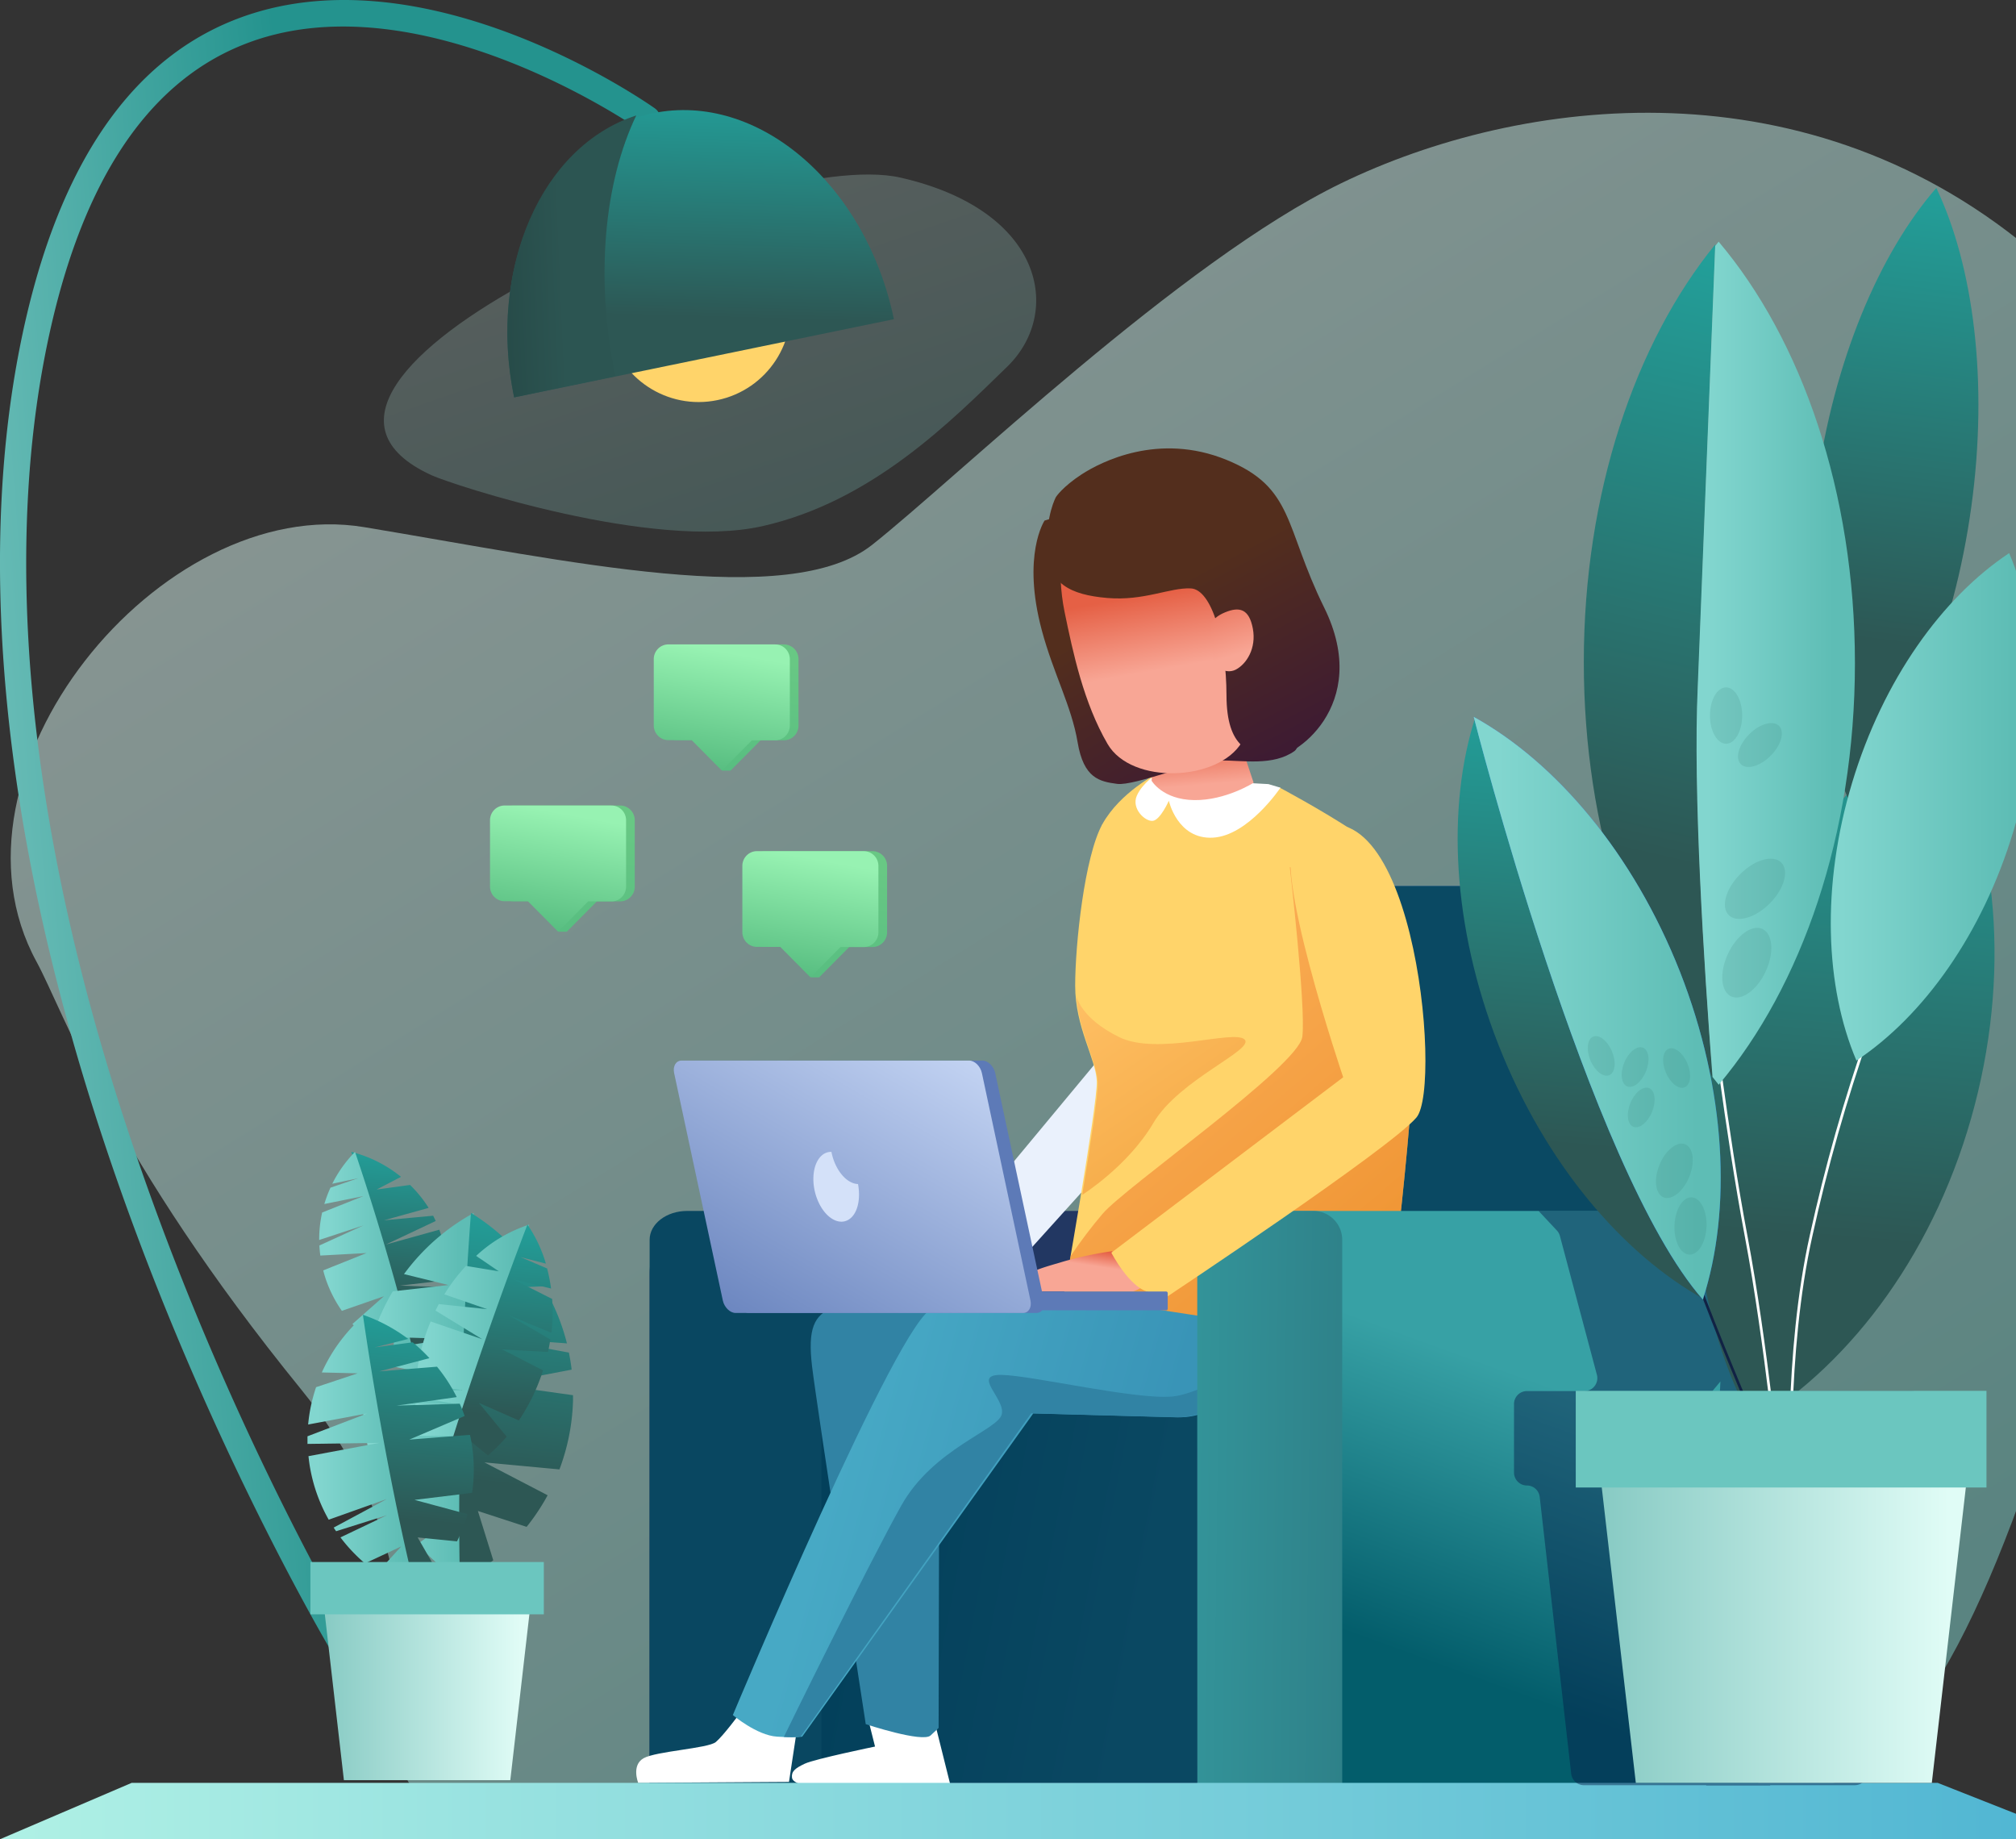<svg xmlns="http://www.w3.org/2000/svg" width="751" height="685"><rect width="100%" height="100%" fill="#333333" stroke="none"/><style><![CDATA[.B{opacity:.133}.C{fill:url(#R)}.D{fill:url(#S)}.E{fill:#ffd46a}.F{fill:url(#U)}.G{fill:url(#V)}]]></style><defs><linearGradient x1="18.147%" y1="1.431%" x2="86.163%" y2="89.344%" id="A"><stop stop-color="#eafcf7" offset="0%"/><stop stop-color="#82d6cf" offset="100%"/></linearGradient><linearGradient x1="0.002%" y1="50.002%" x2="50%" y2="40.567%" id="B"><stop stop-color="#6dbfb9" offset="0%"/><stop stop-color="#24938e" offset="100%"/></linearGradient><linearGradient x1="56.117%" y1="29.512%" x2="40.958%" y2="80.31%" id="C"><stop stop-color="#3769a5" offset="0%"/><stop stop-color="#08448b" offset="100%"/></linearGradient><linearGradient x1="56.506%" y1="30.637%" x2="42.506%" y2="82.447%" id="D"><stop stop-color="#223762" offset="0%"/><stop stop-color="#041b48" offset="100%"/></linearGradient><linearGradient x1="97.076%" y1="52.386%" x2="76.222%" y2="51.425%" id="E"><stop stop-color="#a7bde5" offset="0%"/><stop stop-color="#eaf1fc" offset="100%"/></linearGradient><linearGradient x1="50.486%" y1="79.378%" x2="43.387%" y2="19.196%" id="F"><stop stop-color="#f8a695" offset="0%"/><stop stop-color="#e56045" offset="100%"/></linearGradient><linearGradient x1="45.669%" y1="37.636%" x2="88.928%" y2="112.2%" id="G"><stop stop-color="#532e1d" offset="0%"/><stop stop-color="#371539" offset="100%"/></linearGradient><linearGradient x1="53.083%" y1="57.876%" x2="48.823%" y2="30.595%" id="H"><stop stop-color="#f8a695" offset="0%"/><stop stop-color="#e56045" offset="100%"/></linearGradient><linearGradient x1="52.384%" y1="77.611%" x2="25.669%" y2="-53.692%" id="I"><stop stop-color="#f8a695" offset="0%"/><stop stop-color="#e56045" offset="100%"/></linearGradient><linearGradient x1="6.385%" y1="-5.153%" x2="62.799%" y2="87.033%" id="J"><stop stop-color="#ff9f5b" offset="0%"/><stop stop-color="#e5670e" offset="100%"/></linearGradient><linearGradient x1="6.718%" y1="41.541%" x2="87.466%" y2="57.341%" id="K"><stop stop-color="#03405b" offset="0%"/><stop stop-color="#0a4862" offset="100%"/></linearGradient><linearGradient x1="18.883%" y1="44.399%" x2="77.14%" y2="58.129%" id="L"><stop stop-color="#47a9c5" offset="0%"/><stop stop-color="#3994b7" offset="100%"/></linearGradient><linearGradient x1="56.197%" y1="30.022%" x2="40.382%" y2="81.008%" id="M"><stop stop-color="#37a1a5" offset="0%"/><stop stop-color="#035d6b" offset="100%"/></linearGradient><linearGradient x1="-80.493%" y1="40.375%" x2="108.369%" y2="49.997%" id="N"><stop stop-color="#37a1a5" offset="0%"/><stop stop-color="#2e8088" offset="100%"/></linearGradient><linearGradient x1="100%" y1="49.967%" x2="0%" y2="49.967%" id="O"><stop stop-color="#4eb4d2" offset="0%"/><stop stop-color="#b0f1e5" offset="100%"/></linearGradient><linearGradient x1="63.349%" y1="41.898%" x2="79.588%" y2="9.848%" id="P"><stop stop-color="#f8a695" offset="0%"/><stop stop-color="#e56045" offset="100%"/></linearGradient><linearGradient x1="94.358%" y1="0%" x2="0%" y2="114.434%" id="Q"><stop stop-color="#c7d7f5" offset="0%"/><stop stop-color="#5d79b7" offset="100%"/></linearGradient><linearGradient x1="57.458%" y1="-41.911%" x2="53.212%" y2="73.87%" id="R"><stop stop-color="#1cc7c0" offset="0%"/><stop stop-color="#2d5754" offset="100%"/></linearGradient><linearGradient x1="86.544%" y1="50%" x2="9.399%" y2="50%" id="S"><stop stop-color="#5ebdb5" offset="0%"/><stop stop-color="#82d6cf" offset="100%"/></linearGradient><linearGradient x1="-44.145%" y1="43.659%" x2="93.191%" y2="43.659%" id="T"><stop stop-color="#5ab1aa" offset="0%"/><stop stop-color="#e0fcf6" offset="100%"/></linearGradient><linearGradient x1="67.806%" y1="8.984%" x2="50%" y2="100%" id="U"><stop stop-color="#68c884" offset="0%"/><stop stop-color="#58be81" offset="100%"/></linearGradient><linearGradient x1="67.806%" y1="8.984%" x2="50%" y2="100%" id="V"><stop stop-color="#97f2b2" offset="0%"/><stop stop-color="#58be81" offset="100%"/></linearGradient><linearGradient x1="260.525%" y1="-359.397%" x2="215.411%" y2="-273.487%" id="W"><stop stop-color="#223762" offset="0%"/><stop stop-color="#041b48" offset="100%"/></linearGradient><linearGradient x1="24.4%" y1="-7.975%" x2="80.808%" y2="84.211%" id="X"><stop stop-color="#4c93f4" offset="0%"/><stop stop-color="#0b63da" offset="100%"/></linearGradient><linearGradient x1="-99.661%" y1="62.333%" x2="50%" y2="49.981%" id="Y"><stop stop-color="#19302f" offset="0%"/><stop stop-color="#2c5552" offset="100%"/></linearGradient></defs><g fill="none" fill-rule="evenodd"><g fill="url(#A)"><path d="M135.674 196.328c76.018 12.603 158.228 31.103 189.24 6.572S439.964 97.177 499.59 68.265c66.738-32.374 174.648-46.452 260.286 27.682s46.158 276.952 18.9 377.726-57.105 174.718-95.297 190.242S217.423 685.31 169.1 674.423s13.75-70.01-56.766-156.76-88.753-141.208-98.71-159.45c-38.544-70.6 46.023-174.488 122.04-161.885z" opacity=".5"/><path d="M284.013 195.96c40.943-9.228 70.475-39.285 91.198-59.4s13.73-58.214-39.737-70.406-252.4 75.35-174.684 110.85c7.712 3.516 82.348 28.144 123.223 18.955z" opacity=".228"/></g><path d="M128.597 619a4.88 4.88 0 0 1-4.19-2.357C124 615.98 83.99 549.27 49.75 456.625-7.63 301.388-5.1 193.612 7.143 130.547 19.836 65.167 46.6 23.815 86.72 7.656c69.87-28.146 153.68 30.19 157.207 32.684 2.206 1.556 2.736 4.61 1.183 6.82a4.88 4.88 0 0 1-6.806 1.185c-.825-.582-83.05-57.823-147.974-31.586-36.875 14.845-61.585 53.76-73.588 115.66S2.318 300.02 58.86 453.076c33.915 91.82 73.534 157.878 73.926 158.474a4.9 4.9 0 0 1 .094 4.961 4.88 4.88 0 0 1-4.284 2.489z" fill="url(#B)"/><rect fill="url(#C)" x="434" y="330" width="185" height="209" rx="8.74"/><path d="M425.796 451H264.26c-12.29 0-22.26 10.46-22.26 23.36V665h208V476.436c.014-14.068-10.82-25.436-24.204-25.436z" fill="url(#D)"/><rect fill="#0a4963" x="408" y="330" width="192" height="209" rx="8.74"/><path fill="url(#E)" d="M410.35 307l3.963 81.497L354 461.084 373.17 477 437 406.29z"/><path d="M476.822 293.398s15.544 8.252 27.76 16.356 21.303 36.96 22.35 67.64-10.094 116.79-10.094 116.79-65.063 13.61-106.514-4.924C396.39 483.023 396 483.983 396 483.983s12.927-72.863 12.578-81.304-8.054-20.062-8.054-35.552 3.5-48.215 10.135-60.187S431.263 288 431.263 288l45.56 5.398z" class="E"/><path d="M466.884 291.72l5.624.308 4.49 1.338s-11.977 17.915-25.195 18.61-16.388-13.74-16.388-13.74-3.156 7.13-5.962 7.48-8.093-4.522-5.962-9.365 7.715-8.35 7.715-8.35l35.675 3.72z" fill="#fff"/><path d="M430.37 270L429 290.786s4.108 7.04 15.87 7.2 22.13-6.47 22.13-6.47l-6.7-20.152L430.37 270z" fill="url(#F)"/><path d="M389.124 193.877s-8.57 12.808-1.003 40.964c4.325 16.1 11.064 28.17 13.315 41.62s8.217 14.624 14.725 15.484 29.396-8.725 38.236-8.74 19.85 2.144 27.823-3.482c4.488-3.168 6.78-38.998 6.78-38.998l-27.606-54.62L444.947 177l-55.823 16.877z" fill="url(#G)"/><path d="M396.567 227.853c3.166 15.36 7.112 33.9 16.03 49.236s41.34 13.945 50.03-.694 9.24-36.012 9.24-36.012 11.113-.94 12.676-9.673-.956-21.033-6.452-22.68-9.524 4.802-9.524 4.802-.58-16.326-13.403-24.625-55.364 1.837-57.425 4.286-4.338 20.013-1.172 35.36z" fill="url(#H)"/><path d="M393.383 185.068s-3.788 6.66-3.347 19.455 8.634 17.004 22.396 18.182 23.293-3.926 31.164-3.56 13.253 19.7 13.293 39.776 8.93 21.662 16.693 23.016 37.83-18.954 19.692-55.67c-14.886-30.15-11.07-44.677-36.4-55.007s-46.854.8-53.948 5.415-9.545 8.394-9.545 8.394z" fill="url(#G)"/><path d="M255.975 451h42.05c7.718 0 13.975 4.8 13.975 10.744V665h-70V461.744C242 455.8 248.257 451 255.975 451z" fill="#094761"/><path d="M451 233.006s.195-2.837 5.425-4.972 8.89-1.35 10.28 6.053-2.393 13.255-6.358 15.308-8.208-1.784-8.208-1.784L451 233.006z" fill="url(#I)"/><path d="M410.318 489.294C451.757 507.76 516.8 494.2 516.8 494.2s11.178-85.917 10.13-116.434c-.684-20.084-4.87-39.36-11.124-52.57L480.474 323s6.065 52.138 4.67 63.124-66.277 56.168-74.476 66.022c-4.238 4.978-8.186 10.2-11.822 15.636L396 484.05s.376-.97 14.318 5.243z" fill="url(#J)" opacity=".556"/><path d="M311.736 522H446v142H306V527.768c0-3.17 2.56-5.746 5.736-5.768z" fill="url(#K)"/><path d="M323.835 642l2.132 8.48s-22.38 4.614-26.135 6.37-5.062 2.953-4.8 5.2 5.323 2.953 5.323 2.953l53.645-.367-5.186-20.754-24.98-1.878zm-48.135-4s-6.2 8.413-9.044 10.798-22.26 3.407-26.9 6.028S237.74 664 237.74 664l56.174-.354L297 643.32 275.7 638z" fill="#fff"/><path d="M350 484s-32.365 0-39.587 2.89-9.544 8-7.92 21.874 20.015 133.375 20.015 133.375 21.142 6.998 24.163 4.204l2.98-2.794L350 484z" fill="#3183a4"/><path d="M406.908 484s-47.384 1.28-59.42 3.392S273 638.752 273 638.752s8.922 7.56 16.436 8.037 9.396 0 9.396 0l86.1-120.4 53.842 1.457c7.372.196 14.47-2.82 19.468-8.276s7.412-12.816 6.62-20.193l-.718-6.62L406.908 484z" fill="url(#L)"/><path d="M416.852 386.22c-13.703-6.743-15.7-14.47-15.852-15.22 1.04 13.842 7.608 24.407 7.933 32.27.162 4.095-2.703 23.056-5.784 41.73 0 0 17.04-10.66 26.528-26.8s37.974-27.3 33.934-31.082-32.352 6.225-46.758-.887z" fill="url(#J)" opacity=".375"/><path d="M463 509c-8.34 4.915-18.895 10.334-26.13 11.097-13.577 1.362-52.204-7.788-63.676-8.033s1.35 8.74 0 14.637-25.522 12.758-37.453 34.04c-11.823 21.05-43.19 84.92-43.742 86.16 2.096.175 4.204.125 6.29-.15L384.113 526.4l53.675 1.457c11.7.306 22.1-7.474 25.21-18.858z" fill="#3183a4"/><path d="M473 451h170.334c3.094 0 6.06 1.23 8.25 3.417s3.417 5.155 3.417 8.25V665H473V451z" fill="url(#M)"/><path d="M489.22 451c5.954 0 10.78 4.8 10.78 10.744V665h-54V461.744c0-2.85 1.136-5.582 3.158-7.597a10.8 10.8 0 0 1 7.623-3.147h32.438z" fill="url(#N)"/><path fill="url(#O)" d="M0 685h775l-53.182-21H49.06z"/><path d="M414.18 466a139.78 139.78 0 0 0-17.255 3.612c-7.333 2.216-14.3 3.84-16.116 7.104s0 4.284 0 4.284h40.827c2.304 0 9.366-5.452 9.366-5.452L414.18 466z" fill="url(#P)"/><path d="M482.96 312.312c-10.186 7.642 17.407 88.9 17.407 88.9L414 466.55s6.568 12.696 13.6 14.566l7.07 1.883s82.953-55.067 92.975-66.787-1.713-136.122-44.686-103.9z" class="E"/><g fill="#5d7ab7"><rect x="378" y="481" width="57" height="7" rx=".56"/><path d="M279.032 489h107.06c2.08 0 3.33-2.073 2.78-4.652l-18.136-84.697c-.55-2.565-2.685-4.652-4.766-4.652H258.91c-2.08 0-3.33 2.073-2.78 4.652l18.096 84.697c.59 2.565 2.685 4.652 4.806 4.652z"/></g><path d="M274.032 489h107.06c2.08 0 3.33-2.073 2.78-4.652l-18.096-84.697c-.55-2.565-2.685-4.652-4.766-4.652h-107.1c-2.08 0-3.33 2.073-2.78 4.652l18.136 84.697c.55 2.565 2.685 4.652 4.766 4.652z" fill="url(#Q)"/><path d="M311.05 433.293a20.99 20.99 0 0 1-1.326-4.291c-1.197-.032-2.368.358-3.315 1.103-3.765 2.933-4.534 10.627-1.697 17.18s8.18 9.51 11.933 6.592c2.97-2.3 3.978-7.56 2.983-12.9-3.09-.067-6.5-2.892-8.578-7.68z" fill="#d4e1f9"/><path d="M130.848 429a48.11 48.11 0 0 1 18.536 9.288l-9.074 4.74 12.45-1.71a46.77 46.77 0 0 1 6.916 8.541l-16.6 4.617 18.287-1.697.954 1.955-18.62 8.8 19.96-5.554 1.245 3.68c1.417 4.906 2 10.007 1.757 15.1l-17.637 2.05 17.43.61c0 .42-.083.842-.152 1.263l-15.133 2.28 14.815-.258a46.2 46.2 0 0 1-2.919 9.764l-11.51.23 9.683 3.694A46.83 46.83 0 0 1 153.45 507c-9.047-38.715-22.602-78-22.602-78z" class="C"/><g class="D"><path d="M147.073 492.77l-9.555 5.948a47.37 47.37 0 0 1-6.222-5.608l11.712-10.334-15.653 5.432c-2.97-4.234-5.213-8.917-6.637-13.865-.11-.407-.194-.8-.304-1.21l16.137-6.45-17.23.937c-.166-1.263-.277-2.512-.346-3.76l16.427-7.47-16.5 5.432a45.8 45.8 0 0 1 1.106-10.239l15.376-6.11-14.56 2.947c.617-2.077 1.38-4.1 2.282-6.084l10.357-3.517-9.68 2.05c2.177-4.363 5.032-8.367 8.463-11.868 0 0 13.55 39.285 22.525 78-2.853-.728-5.63-1.714-8.297-2.947l.608-11.284z"/><path d="M176.5 451.75c-10.215 5.57-19.092 13.345-26 22.77l16.562 4.08-20.736 2.34c-3.16 5.3-5.7 10.956-7.54 16.853l28.626.857-30.134 4.638c-.283 1.197-.498 2.408-.727 3.618l33.608 6.9-34.443-1.02c-.242 2.163-.417 4.353-.485 6.57-.256 8.66.895 17.302 3.407 25.585l29.245-3.81-27.79 8.093.754 2.027 25.273-2.326-23.954 5.6a79.64 79.64 0 0 0 8.712 14.84l18.635-4.298-13.963 9.984a79.26 79.26 0 0 0 16.925 14.282c-1.548-67.397 4.026-137.583 4.026-137.583z"/></g><path d="M178.024 562.742l18.155 5.917c2.954-3.684 5.572-7.62 7.824-11.766l-23.54-12.242 27.938 2.612c3.09-8.176 4.8-16.802 5.056-25.53v-2.108l-29.13-4.08 28.623-5.44c-.247-2.136-.603-4.244-1.028-6.338l-30.062-5.618 29.335 2.176a78.53 78.53 0 0 0-6.125-16.404l-27.828-3.78 25.088-1.075c-1.883-3.17-3.984-6.205-6.29-9.086L177.6 468.4l16.702-.558c-5.407-6.3-11.767-11.73-18.854-16.09 0 0-5.673 70.186-4.11 137.583 4.386-2.355 8.542-5.1 12.414-8.23l-5.727-18.363z" class="C"/><path d="M197.152 456.083c-7.36 2.39-14.11 6.366-19.776 11.653l8.435 5.746-12.216-2.014a67.56 67.56 0 0 0-8.072 10.599l15.97 5.516-18.04-1.893c-.417.798-.82 1.61-1.21 2.433l17.395 10.64-19.21-6.597a79.73 79.73 0 0 0-1.749 4.556 73.15 73.15 0 0 0-3.78 18.643l17.355 2.34-17.49.933v1.568l14.8 2.704-14.8-.162a62.95 62.95 0 0 0 1.614 11.964l11.476.162-10.103 4.65c1.49 4.61 3.632 8.982 6.363 12.978 14.234-47.83 33.04-96.417 33.04-96.417z" class="D"/><path d="M172.984 534.842l8.772 7.234a62.93 62.93 0 0 0 6.98-6.99l-10.35-12.615 14.9 6.558c3.58-5.322 6.444-11.096 8.516-17.17.175-.5.3-1 .472-1.487l-15.254-7.815 17.127.973a70.28 70.28 0 0 0 .849-4.651l-15.443-9.032 15.86 6.544a68.17 68.17 0 0 0 .27-12.615l-14.58-7.355 14.176 3.475a60.63 60.63 0 0 0-1.469-7.477l-9.89-4.218 9.433 2.42a51.05 51.05 0 0 0-6.872-14.535s-18.865 48.58-33.014 96.417c3.025-.95 5.95-2.196 8.732-3.718l.795-13.94z" class="C"/><path d="M135.973 489.667c-6.887 5.903-12.38 13.24-16.086 21.487l13.346.325-15.486 5.155a60.26 60.26 0 0 0-2.958 13.91l22.015-4.127-22.26 8.51v2.842l26.8-.392-26.432 4.952c.177 1.664.395 3.342.722 5.02 1.23 6.543 3.532 12.842 6.816 18.646l21.715-7.726-19.862 10.663c.3.474.6.934.913 1.353l18.975-5.98-17.367 8.28a61.29 61.29 0 0 0 9.133 9.688l13.523-6.333-8.942 9.824a62.04 62.04 0 0 0 15.309 7.902c-12.46-50.35-19.875-104-19.875-104z" class="D"/><path d="M155.596 572.6l14.652 1.46c1.61-3.25 2.927-6.64 3.933-10.12l-19.76-5.33 21.452-2.612c.965-6.65.813-13.412-.45-20.012-.096-.54-.246-1.055-.355-1.583l-22.6 1.76 20.62-8.795a56.39 56.39 0 0 0-1.83-4.587l-23.555.717 22.435-3.166c-2.017-4.034-4.48-7.832-7.346-11.326l-21.507 1.746 18.694-4.925a61.61 61.61 0 0 0-6.254-5.9l-14.133 1.894 12.467-3.153a62.19 62.19 0 0 0-16.864-8.998s7.428 53.65 19.855 104a61.61 61.61 0 0 0 7.934-8.227l-7.387-12.84z" class="C"/><path fill="url(#T)" d="M128.107 663l-9.216-80.167h80.435L190.1 663z"/><path fill="#6bc6bf" d="M115.63 581.75h86.957v19.5H115.63z"/><path d="M324.962 317H285.22c-1.444 0-2.83.578-3.85 1.608s-1.595 2.426-1.595 3.882v24.677c0 3.032 2.438 5.5 5.445 5.5h8.675L302.142 364h3.003l11.197-11.29h8.675c3.007 0 5.445-2.458 5.445-5.5V322.5c0-1.465-.58-2.87-1.614-3.9a5.42 5.42 0 0 0-3.885-1.589z" class="F"/><path d="M321.727 317h-39.743c-1.444 0-2.83.578-3.85 1.608s-1.595 2.426-1.595 3.882v24.677c0 1.456.574 2.852 1.595 3.882s2.406 1.608 3.85 1.608h8.675L301.91 364l11.197-11.29h8.675c3.007 0 5.445-2.458 5.445-5.5V322.5c0-1.465-.58-2.87-1.614-3.9a5.42 5.42 0 0 0-3.885-1.589z" class="G"/><path d="M230.962 300H191.22c-1.444 0-2.83.578-3.85 1.608s-1.595 2.426-1.595 3.882v24.677c0 3.032 2.438 5.5 5.445 5.5h8.675L208.142 347h3.003l11.197-11.29h8.675c3.007 0 5.445-2.458 5.445-5.5V305.5c0-1.465-.58-2.87-1.614-3.9a5.42 5.42 0 0 0-3.885-1.589z" class="F"/><path d="M227.727 300h-39.743c-1.444 0-2.83.578-3.85 1.608s-1.595 2.426-1.595 3.882v24.677c0 1.456.574 2.852 1.595 3.882s2.406 1.608 3.85 1.608h8.675L207.91 347l11.197-11.29h8.675c3.007 0 5.445-2.458 5.445-5.5V305.5c0-1.465-.58-2.87-1.614-3.9a5.42 5.42 0 0 0-3.885-1.589z" class="G"/><path d="M291.962 240H252.22c-1.444 0-2.83.578-3.85 1.608s-1.595 2.426-1.595 3.882v24.677c0 3.032 2.438 5.5 5.445 5.5h8.675L269.142 287h3.003l11.197-11.29h8.675c3.007 0 5.445-2.458 5.445-5.5V245.5c0-1.465-.58-2.87-1.614-3.9a5.42 5.42 0 0 0-3.885-1.589z" class="F"/><path d="M288.727 240h-39.743c-1.444 0-2.83.578-3.85 1.608s-1.595 2.426-1.595 3.882v24.677c0 1.456.574 2.852 1.595 3.882s2.406 1.608 3.85 1.608h8.675L268.91 287l11.197-11.29h8.675c3.007 0 5.445-2.458 5.445-5.5V245.5c0-1.465-.58-2.87-1.614-3.9a5.42 5.42 0 0 0-3.885-1.589z" class="G"/><path d="M712.16 518.1H652.6c-1.42.012-2.77-.61-3.69-1.695a4.85 4.85 0 0 1-1.082-3.934l1.496-8.884a4.71 4.71 0 0 1 .715-1.818A220.2 220.2 0 0 0 674.561 451H573.154l6.74 7.203c.576.583.99 1.308 1.2 2.102l13.778 51.706c.386 1.45.08 2.998-.83 4.19a4.79 4.79 0 0 1-3.808 1.888H568.8c-2.65 0-4.8 2.162-4.8 4.83v25.5c0 2.667 2.15 4.83 4.8 4.83 2.44-.003 4.492 1.835 4.772 4.273l11.73 103.087c.28 2.437 2.334 4.275 4.772 4.273h45.513V665h23.85v-.122h31.492c2.44.003 4.492-1.835 4.772-4.273l11.73-103.087c.28-2.437 2.334-4.275 4.772-4.273 2.65 0 4.8-2.162 4.8-4.83v-25.5c-.004-1.285-.516-2.516-1.425-3.42s-2.138-1.406-3.415-1.395zm-71.45 0h-2.818l2.993-3.58-.175 3.58z" fill="url(#W)" fill-rule="nonzero" opacity=".45"/><path d="M639.435 386.298c-13.98 53.2-7.59 105.514 13.67 143.702 37.246-22.7 68.56-65.054 82.486-118.298S743.18 306.188 721.92 268c-37.26 22.753-68.534 65.108-82.486 118.298z" class="C"/><path d="M696 385c-8.6 24.55-15.7 49.6-21.294 75.043C664.78 504.383 667.28 557 667.28 557M637 370s6.043 51.106 13.497 90.56S663 552 663 552" stroke="#fff"/><path d="M624 455s12.364 33.416 21.444 55.07S663 554 663 554" stroke="#124" stroke-linecap="round" stroke-linejoin="round"/><g class="C"><path d="M676.656 181.09c-6.427 46.713-.846 89.793 13.017 118.91 21.23-24.4 38.205-64.376 44.66-111.09s.846-89.793-13.017-118.91c-21.217 24.333-38.232 64.376-44.66 111.09z"/><path d="M632.563 255.375L639 91c-29.853 36.61-49 92.684-49 155.648 0 62.235 18.724 117.73 47.977 154.352-3.314-42.985-7.173-106.8-5.414-145.625z"/></g><g class="D"><path d="M691 246.993c0-63.763-19.878-120.5-50.777-156.993-.44.512-.854 1.08-1.28 1.605l-6.502 164.1c-1.777 38.732 2.2 102.495 5.5 145.395l2.314 2.9C671.08 367.48 691 310.756 691 246.993z"/><path d="M689.95 291.53c-11.565 38.385-10.068 76.04 1.605 103.47 24.912-16.518 46.967-47.145 58.505-85.53s10.068-76.04-1.605-103.47c-24.885 16.505-46.94 47.145-58.505 85.53z"/></g><path fill="url(#T)" d="M719.642 664h-110.27L593 522h143z"/><path fill="#6bc6bf" d="M587 518h153v36H587z"/><g fill="#2a6a67"><ellipse cx="643" cy="266.5" rx="6" ry="10.5" class="B"/><ellipse transform="matrix(.707 -.707 .707 .707 429.276 210.42)" cx="112.64" cy="207.486" rx="10.079" ry="5.655" class="B"/><ellipse transform="matrix(.707 -.707 .707 .707 390.876 224.808)" cx="110.807" cy="261.034" rx="13.84" ry="7.752" class="B"/><ellipse transform="matrix(.422 -.907 .907 .422 343.521 334.329)" cx="107.597" cy="288.634" rx="13.84" ry="7.752" class="B"/></g><path d="M558.207 389.117c17.34 44.07 46.116 77.94 76.793 94.883-42.487-48.345-85.376-217-85.376-217-10.792 33.507-8.717 78.048 8.583 122.117z" class="C"/><path d="M625.806 361.883c-17.4-44.07-46.14-77.9-76.806-94.883 0 0 42.834 168.614 85.346 217 10.83-33.507 8.754-78.048-8.54-122.117z" fill="url(#X)"/><path d="M625.806 361.883c-17.4-44.07-46.14-77.9-76.806-94.883 0 0 42.834 168.614 85.346 217 10.83-33.507 8.754-78.048-8.54-122.117z" class="D"/><g fill="#2a6a67"><ellipse transform="matrix(.922 -.386 .386 .922 422.228 115.834)" cx="53.63" cy="323.345" rx="4.356" ry="7.779" class="B"/><ellipse transform="matrix(.922 -.386 .386 .922 422.672 127.043)" cx="81.733" cy="327.845" rx="4.356" ry="7.779" class="B"/><ellipse transform="matrix(.379 -.925 .925 .379 281.185 334.606)" cx="66.24" cy="327.372" rx="7.779" ry="4.356" class="B"/><ellipse transform="matrix(.379 -.925 .925 .379 268.683 346.067)" cx="68.528" cy="342.417" rx="7.779" ry="4.356" class="B"/><ellipse transform="matrix(.379 -.925 .925 .379 254.519 372.155)" cx="80.883" cy="366.013" rx="10.675" ry="5.98" class="B"/><ellipse transform="matrix(.039 -.999 .999 .039 240.136 528.274)" cx="86.843" cy="386.608" rx="10.675" ry="5.98" class="B"/></g><ellipse transform="matrix(.979 -.203 .203 .979 -18.017 55.236)" cx="260.313" cy="115.464" rx="34.308" ry="34.31" class="E"/><path d="M243.23 42.17c-39.072 8.038-62.205 55.46-51.696 105.83L333 118.877C322.478 68.48 282.3 34.12 243.23 42.17z" class="C"/><path d="M191.513 148l37.696-7.9c-7.617-37.118-4.01-72.36 7.8-97.1-35.237 11.397-55.375 56.823-45.487 105z" fill="url(#Y)"/></g></svg>